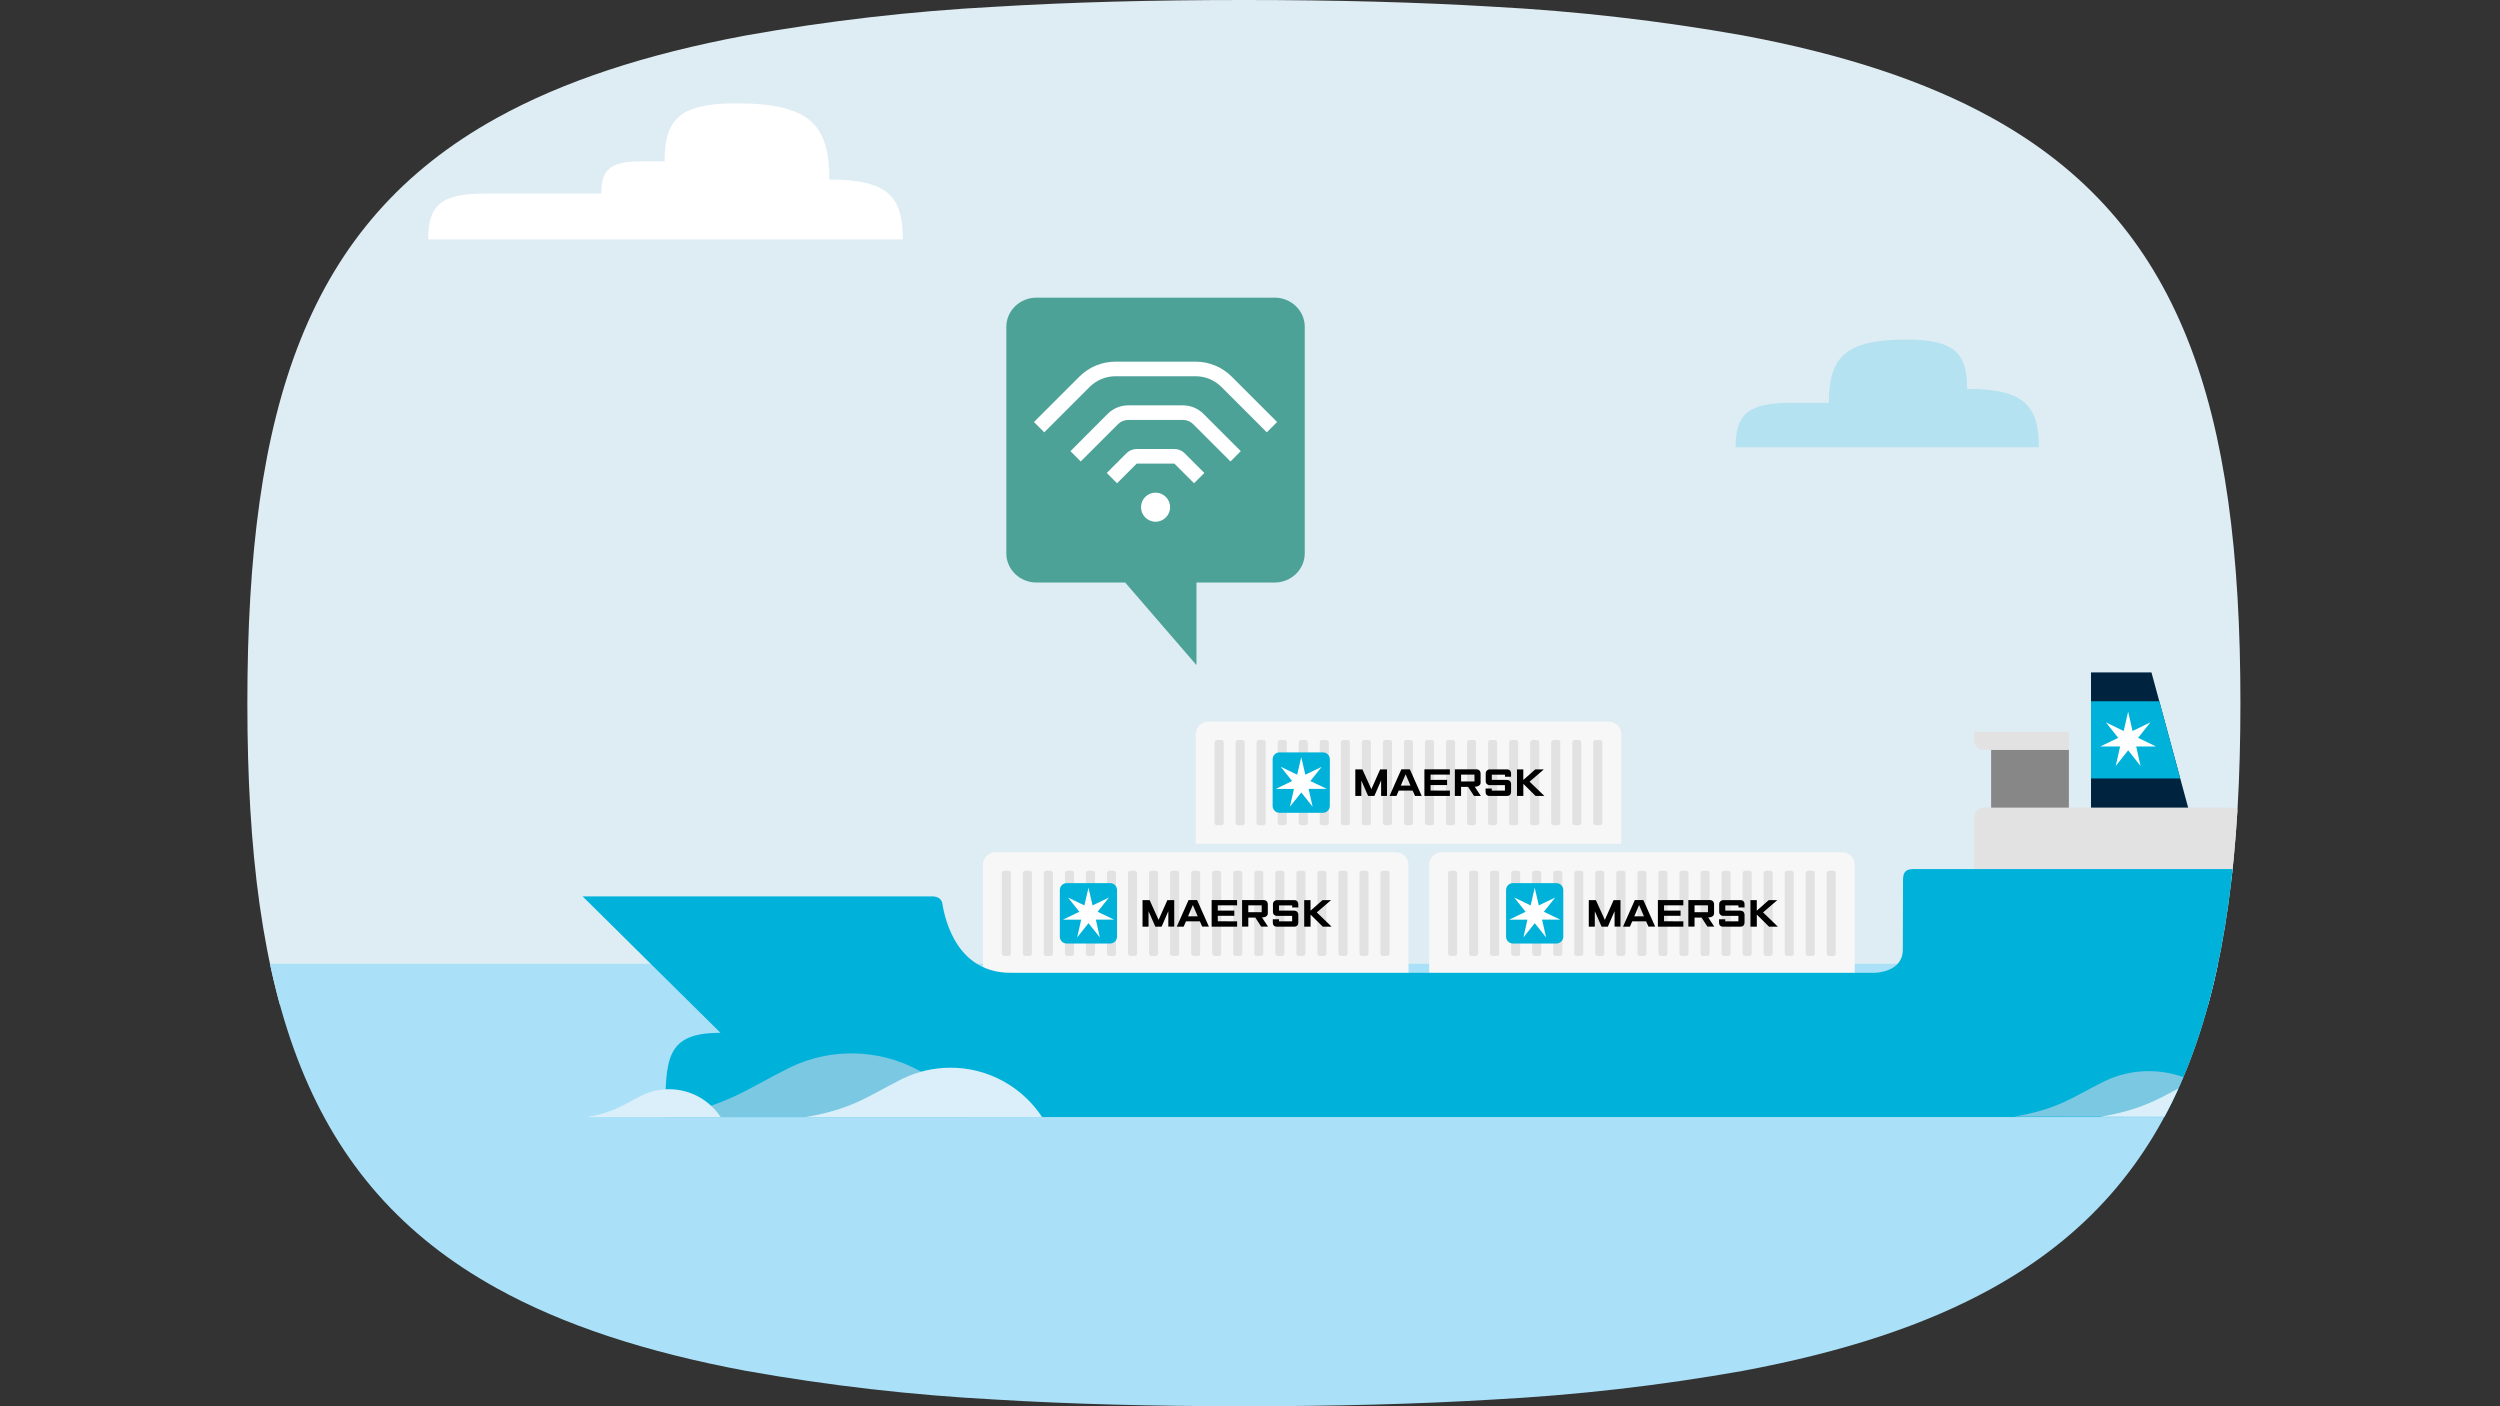 <?xml version="1.0" encoding="utf-8"?>
<!-- Generator: Adobe Illustrator 27.7.0, SVG Export Plug-In . SVG Version: 6.00 Build 0)  -->
<svg version="1.1" id="Layer_1" xmlns="http://www.w3.org/2000/svg" xmlns:xlink="http://www.w3.org/1999/xlink" x="0px" y="0px"
	 viewBox="0 0 720 405" style="enable-background:new 0 0 720 405;" xml:space="preserve">
<rect x="0" y="0" width="720" height="405" fill="#333333" stroke="none"/>
<style type="text/css">
	.st0{clip-path:url(#SVGID_00000096025967949694835950000015231708381990502037_);}
	.st1{clip-path:url(#SVGID_00000096025967949694835950000015231708381990502037_);fill:#DEEDF3;}
	.st2{clip-path:url(#SVGID_00000096025967949694835950000015231708381990502037_);fill:#D4D4CC;}
	.st3{fill:#C7E9F3;}
	.st4{fill:#EDEDED;}
	.st5{fill:#9F9F9F;}
	.st6{fill:#878787;}
	.st7{fill:#DCDCDC;}
	.st8{fill:#CFCFCF;}
	.st9{fill:#9ECDC7;}
	.st10{fill:#D4F3F1;}
	.st11{clip-path:url(#SVGID_00000096025967949694835950000015231708381990502037_);fill:#FFFFFF;}
	.st12{opacity:0.57;fill:#878787;}
	.st13{fill:#5E5F5E;}
	.st14{fill-rule:evenodd;clip-rule:evenodd;fill:#30C0E1;}
	.st15{fill-rule:evenodd;clip-rule:evenodd;fill:#F5F6F6;}
	.st16{fill-rule:evenodd;clip-rule:evenodd;fill:#E0E1E0;}
	.st17{fill-rule:evenodd;clip-rule:evenodd;}
	.st18{fill-rule:evenodd;clip-rule:evenodd;fill:#00B0D7;}
	.st19{fill-rule:evenodd;clip-rule:evenodd;fill:#FFFFFF;}
	.st20{fill-rule:evenodd;clip-rule:evenodd;fill:#02243D;}
	.st21{clip-path:url(#SVGID_00000096025967949694835950000015231708381990502037_);fill:#B4E2F0;}
	.st22{fill:#FFFFFF;}
	.st23{fill:#00B2D9;}
	.st24{clip-path:url(#SVGID_00000135691267152549391240000003839349611606763682_);fill:#DEEDF3;}
	.st25{clip-path:url(#SVGID_00000135691267152549391240000003839349611606763682_);}
	.st26{clip-path:url(#SVGID_00000135691267152549391240000003839349611606763682_);fill:none;}
	.st27{fill:#4DA298;}
	.st28{clip-path:url(#SVGID_00000135691267152549391240000003839349611606763682_);fill:#AAE1F8;}
	.st29{fill:#00243F;}
	.st30{fill:#F7F7F7;}
	.st31{fill:#E2E2E2;}
	.st32{clip-path:url(#SVGID_00000135691267152549391240000003839349611606763682_);fill:#FFFFFF;}
	.st33{clip-path:url(#SVGID_00000135691267152549391240000003839349611606763682_);fill:#B4E2F0;}
	.st34{fill:#7BC8E2;}
	.st35{fill:#DAEFFA;}
	.st36{clip-path:url(#SVGID_00000135691267152549391240000003839349611606763682_);fill:#DAEFFA;}
</style>
<g>
	<defs>
		<path id="SVGID_00000142892373499105276270000008441223332686555582_" d="M358.24,405c-26.1,0-49.95-0.62-71.75-1.94
			c-24.06-1.28-48.03-4.04-71.75-8.27c-29.06-5.45-52.69-13.25-71.75-23.82c-54.62-30.26-71.75-83.22-71.75-168.47
			c0-85.27,17.13-138.21,71.75-168.48c19.06-10.56,42.69-18.36,71.75-23.8c23.72-4.23,47.69-7,71.75-8.27
			C308.29,0.62,332.14,0,358.24,0s49.96,0.62,71.75,1.93c24.06,1.27,48.02,4.02,71.75,8.23c29.07,5.41,52.7,13.18,71.75,23.68
			c54.79,30.23,71.75,83.23,71.75,168.66c0,85.42-16.96,138.42-71.75,168.65c-19.05,10.52-42.68,18.28-71.75,23.69
			c-23.73,4.21-47.69,6.96-71.75,8.23C408.2,404.38,384.34,405,358.24,405z"/>
	</defs>
	<clipPath id="SVGID_00000072979254764241556560000014408663841360748693_">
		<use xlink:href="#SVGID_00000142892373499105276270000008441223332686555582_"  style="overflow:visible;"/>
	</clipPath>
	
		<rect x="61.17" y="-4" style="clip-path:url(#SVGID_00000072979254764241556560000014408663841360748693_);fill:#DEEDF3;" width="623.82" height="293.31"/>
	<g style="clip-path:url(#SVGID_00000072979254764241556560000014408663841360748693_);">
		<defs>
			<path id="SVGID_00000168077164223310545500000013466190678827329921_" d="M358.24,405c-26.1,0-49.95-0.62-71.75-1.94
				c-24.06-1.28-48.03-4.04-71.75-8.27c-29.06-5.45-52.69-13.25-71.75-23.82c-54.62-30.26-71.75-83.22-71.75-168.47
				c0-85.27,17.13-138.21,71.75-168.48c19.06-10.56,42.69-18.36,71.75-23.8c23.72-4.23,47.69-7,71.75-8.27
				C308.29,0.62,332.14,0,358.24,0s49.96,0.62,71.75,1.93c24.06,1.27,48.02,4.02,71.75,8.23c29.07,5.41,52.7,13.18,71.75,23.68
				c54.79,30.23,71.75,83.23,71.75,168.66c0,85.42-16.96,138.42-71.75,168.65c-19.05,10.52-42.68,18.28-71.75,23.69
				c-23.73,4.21-47.69,6.96-71.75,8.23C408.2,404.38,384.34,405,358.24,405z"/>
		</defs>
		<clipPath id="SVGID_00000155825294273230541830000014015641824517910417_">
			<use xlink:href="#SVGID_00000168077164223310545500000013466190678827329921_"  style="overflow:visible;"/>
		</clipPath>
	</g>
	<path style="clip-path:url(#SVGID_00000072979254764241556560000014408663841360748693_);fill:none;" d="M358.24,405
		c-26.1,0-49.95-0.62-71.75-1.94c-24.06-1.28-48.03-4.04-71.75-8.27c-29.06-5.45-52.69-13.25-71.75-23.82
		c-54.62-30.26-71.75-83.22-71.75-168.47c0-85.27,17.13-138.21,71.75-168.48c19.06-10.56,42.69-18.36,71.75-23.8
		c23.72-4.23,47.69-7,71.75-8.27C308.29,0.62,332.14,0,358.24,0s49.96,0.62,71.75,1.93c24.06,1.27,48.02,4.02,71.75,8.23
		c29.07,5.41,52.7,13.18,71.75,23.68c54.79,30.23,71.75,83.23,71.75,168.66c0,85.42-16.96,138.42-71.75,168.65
		c-19.05,10.52-42.68,18.28-71.75,23.69c-23.73,4.21-47.69,6.96-71.75,8.23C408.2,404.38,384.34,405,358.24,405z"/>
	<g style="clip-path:url(#SVGID_00000072979254764241556560000014408663841360748693_);">
		<path class="st27" d="M367.08,85.72h-68.57c-4.8,0-8.69,3.77-8.69,8.41v65.23c0,4.65,3.89,8.41,8.69,8.41h25.54l20.53,23.77
			v-23.77h22.5c4.8,0,8.69-3.77,8.69-8.41V94.14C375.78,89.49,371.89,85.72,367.08,85.72z"/>
	</g>
	<path style="clip-path:url(#SVGID_00000072979254764241556560000014408663841360748693_);fill:#AAE1F8;" d="M61.17,277.58
		c7.36,29.1,17.89,52.77,32.16,71.86c40.89,54.7,195.35,71.86,310.54,71.86c115.19,0,186.73-17.16,227.62-71.86
		c14.27-19.09,24.81-42.76,32.17-71.86L61.17,277.58z"/>
	<g style="clip-path:url(#SVGID_00000072979254764241556560000014408663841360748693_);">
		<path class="st29" d="M602.21,234.86v-41.21h17.41l11.18,41.2L602.21,234.86z"/>
		<g>
			<path class="st30" d="M534.16,280.63v-31.55c0-2.01-1.63-3.62-3.63-3.62H415.22c-1.99,0-3.62,1.61-3.62,3.62v31.55H534.16
				L534.16,280.63z"/>
			<path class="st31" d="M418.99,275.31h-1.28c-0.35,0-0.67-0.3-0.67-0.66v-23.19c0-0.37,0.3-0.67,0.67-0.68h1.28
				c0.37,0,0.66,0.31,0.66,0.67c0,0,0,0.01,0,0.01v23.19C419.64,275.01,419.35,275.31,418.99,275.31 M425.03,275.31h-1.27
				c-0.35,0-0.66-0.3-0.66-0.66v-23.19c0-0.37,0.29-0.67,0.66-0.68h1.27c0.37,0,0.68,0.29,0.68,0.66c0,0.01,0,0.01,0,0.02v23.19
				C425.71,275.01,425.41,275.31,425.03,275.31 M431.1,275.31h-1.27c-0.37,0-0.68-0.3-0.69-0.67v-23.18
				c0.01-0.38,0.31-0.68,0.69-0.68h1.27c0.37,0,0.66,0.3,0.66,0.66c0,0.01,0,0.01,0,0.02v23.19
				C431.77,275.01,431.47,275.31,431.1,275.31 M437.16,275.31h-1.27c-0.35,0-0.67-0.3-0.67-0.66v-23.2c0-0.37,0.3-0.67,0.67-0.68
				h1.26c0.37,0,0.67,0.3,0.67,0.67c0,0,0,0.01,0,0.01v23.19C437.83,275.01,437.53,275.31,437.16,275.31 M443.22,275.31h-1.26
				c-0.37,0-0.67-0.3-0.69-0.66v-23.19c0.01-0.38,0.31-0.68,0.69-0.68h1.25c0.37,0,0.67,0.3,0.67,0.67c0,0,0,0.01,0,0.01v23.19
				C443.88,275.01,443.58,275.31,443.22,275.31 M449.27,275.31H448c-0.35,0-0.67-0.3-0.67-0.66v-23.19c0-0.37,0.3-0.67,0.67-0.68
				h1.27c0.37,0,0.66,0.3,0.66,0.66c0,0,0,0.01,0,0.01v23.2C449.93,275.01,449.64,275.31,449.27,275.31 M455.33,275.31h-1.27
				c-0.35,0-0.67-0.3-0.67-0.66v-23.19c0-0.37,0.3-0.67,0.67-0.68h1.27c0.36,0,0.66,0.28,0.66,0.65c0,0.01,0,0.02,0,0.03v23.2
				C456,275.01,455.71,275.31,455.33,275.31 M461.39,275.31h-1.27c-0.37,0-0.68-0.3-0.69-0.67v-23.18c0.01-0.38,0.31-0.68,0.69-0.68
				h1.27c0.37,0,0.66,0.31,0.66,0.67c0,0,0,0.01,0,0.01v23.19C462.05,275.01,461.76,275.31,461.39,275.31 M467.46,275.31h-1.28
				c-0.37-0.01-0.66-0.31-0.67-0.67v-23.18c0.01-0.37,0.3-0.67,0.67-0.68h1.28c0.37,0,0.67,0.3,0.67,0.67c0,0,0,0.01,0,0.01v23.19
				C468.13,275,467.82,275.31,467.46,275.31 M473.51,275.31h-1.26c-0.35,0-0.67-0.3-0.67-0.66v-23.2c0-0.37,0.3-0.67,0.67-0.67h1.25
				c0.37,0,0.68,0.29,0.68,0.66c0,0.01,0,0.01,0,0.02v23.19C474.18,275.01,473.89,275.31,473.51,275.31 M479.57,275.31h-1.26
				c-0.35,0-0.68-0.3-0.68-0.66v-23.19c0-0.37,0.31-0.68,0.68-0.68h1.26c0.37,0,0.66,0.3,0.66,0.66c0,0.01,0,0.01,0,0.02v23.19
				C480.24,275.01,479.94,275.31,479.57,275.31 M485.63,275.31h-1.27c-0.37-0.01-0.67-0.3-0.68-0.67v-23.18
				c0.01-0.37,0.31-0.67,0.68-0.68h1.27c0.37,0,0.66,0.3,0.66,0.66c0,0.01,0,0.01,0,0.02v23.19
				C486.3,275.01,486,275.31,485.63,275.31 M491.69,275.31h-1.27c-0.35,0-0.66-0.3-0.66-0.66v-23.19c0-0.37,0.29-0.67,0.66-0.68
				h1.27c0.36,0,0.66,0.28,0.66,0.65c0,0.01,0,0.02,0,0.03v23.2C492.35,275.01,492.06,275.31,491.69,275.31 M497.76,275.31h-1.27
				c-0.35,0-0.68-0.3-0.68-0.66v-23.19c0-0.37,0.31-0.68,0.68-0.68h1.26c0.37,0,0.67,0.3,0.67,0.67c0,0,0,0.01,0,0.01v23.19
				C498.42,275.01,498.13,275.31,497.76,275.31 M503.82,275.31h-1.28c-0.35,0-0.66-0.3-0.66-0.66v-23.19c0-0.37,0.29-0.67,0.66-0.68
				h1.27c0.37,0,0.67,0.3,0.67,0.67c0,0,0,0.01,0,0.01v23.19C504.48,275.01,504.19,275.31,503.82,275.31 M509.87,275.31h-1.26
				c-0.37,0-0.68-0.3-0.69-0.67v-23.18c0-0.38,0.31-0.68,0.69-0.68h1.25c0.37,0,0.67,0.3,0.67,0.67c0,0,0,0.01,0,0.01v23.19
				C510.54,275.01,510.24,275.31,509.87,275.31 M515.94,275.31h-1.27c-0.37-0.01-0.66-0.3-0.68-0.66v-23.19
				c0.01-0.37,0.31-0.67,0.68-0.68h1.26c0.37,0,0.67,0.3,0.67,0.67c0,0,0,0.01,0,0.01v23.19
				C516.6,275.01,516.3,275.31,515.94,275.31 M521.98,275.31h-1.26c-0.35,0-0.67-0.3-0.67-0.66v-23.19c0-0.37,0.3-0.67,0.67-0.68
				h1.26c0.37-0.01,0.67,0.29,0.67,0.66c0,0.01,0,0.02,0,0.03v23.19C522.65,275.01,522.36,275.31,521.98,275.31 M528.04,275.31
				h-1.26c-0.35,0-0.68-0.3-0.68-0.66v-23.19c0-0.37,0.31-0.68,0.68-0.68h1.26c0.37,0,0.66,0.3,0.66,0.66c0,0.01,0,0.01,0,0.02
				v23.19C528.71,275.01,528.42,275.31,528.04,275.31"/>
		</g>
		<path class="st6" d="M595.84,215.93h-22.4v18.94h22.4V215.93z"/>
		<path class="st31" d="M645.53,253.16v-17.64c0-1.62-1.3-2.94-2.95-2.94h-71.07c-1.59,0-2.94,1.31-2.94,2.94v17.64L645.53,253.16
			L645.53,253.16z M595.83,210.79h-27.24v2.48c-0.01,1.46,1.16,2.66,2.62,2.68c0.01,0,0.02,0,0.03,0h24.59L595.83,210.79
			L595.83,210.79z"/>
		<path class="st23" d="M627.9,224.19h-25.69v-22.22h19.68L627.9,224.19z"/>
		<path class="st22" d="M615.77,212.5l3.53-4.44l-0.02-0.01l-5.11,2.48l-1.26-5.55h-0.01l-1.28,5.55l-5.1-2.48h-0.01l3.53,4.46
			l-5.12,2.45v0.02h5.67l-1.24,5.55l0.02,0.02l3.54-4.46l3.53,4.46l0.02-0.02l-1.24-5.55h5.67v-0.02L615.77,212.5z"/>
		<g>
			<path d="M457.57,266.88v-7.65h2.04l2.58,5.7l2.54-5.7h1.97v7.64H465v-4.46l-1.94,4.47h-1.8l-1.95-4.43v4.43L457.57,266.88z
				 M469.41,266.88h-1.98l3.4-7.67h2.45l3.41,7.66h-1.94l-0.67-1.52h-4L469.41,266.88L469.41,266.88z M473.46,263.9l-1.4-3.25
				l-1.38,3.25H473.46L473.46,263.9z M484.81,265.34v1.54h-7.34v-7.67h7.33v1.52h-5.56v1.52h4.76v1.5h-4.76v1.58L484.81,265.34z
				 M486.24,266.87v-7.66h6.11c0.83,0,1.3,0.47,1.3,1.29v2.58c0,0.58-0.53,1.12-1.54,1.12h-0.17l1.78,2.67h-1.97l-1.7-2.61h-2.02
				v2.61L486.24,266.87L486.24,266.87z M488.03,262.72h3.86v-1.98h-3.86V262.72z M496.87,266.88h-0.63c-0.76,0-1.15-0.46-1.15-1.12
				v-1.01h1.78v0.6h3.79v-1.58h-4.36c-0.67,0-1.17-0.46-1.17-1.1v-2.28c0-0.68,0.55-1.16,1.2-1.16h4.96c0.68,0,1.14,0.49,1.14,1.22
				v0.91h-1.76v-0.61h-3.79v1.5h4.34c0.62,0,1.21,0.42,1.21,1.25v2.18c0,0.74-0.42,1.2-1.18,1.2L496.87,266.88L496.87,266.88z
				 M504.13,266.88v-7.65h1.82v3.05l3.46-3.05h2.46l-4.11,3.54l4.26,4.11h-2.54l-3.52-3.48v3.48H504.13z"/>
			<path class="st23" d="M450.23,269.75c0,1.09-0.88,1.97-1.97,1.98c0,0,0,0-0.01,0h-12.52c-1.09,0.01-1.97-0.86-1.98-1.95
				c0-0.01,0-0.02,0-0.03v-13.41c0-1.11,0.88-2,1.98-2h12.52c1.09,0,1.98,0.89,1.98,1.99L450.23,269.75L450.23,269.75z"/>
			<path class="st22" d="M444.62,262.59l3.26-4.08l-0.01-0.01l-4.7,2.26l-1.17-5.08l-1.17,5.08l-4.7-2.26l-0.01,0.01l3.25,4.08
				l-4.69,2.26v0.01h5.22l-1.15,5.1l3.26-4.08l3.25,4.08l0.01-0.01l-1.15-5.1h5.22v-0.01L444.62,262.59z"/>
		</g>
		<g>
			<path class="st30" d="M405.65,280.63v-31.55c0-2.01-1.63-3.62-3.63-3.62H286.71c-1.99,0-3.62,1.61-3.62,3.62v31.55H405.65
				L405.65,280.63z"/>
			<path class="st31" d="M290.47,275.31h-1.28c-0.35,0-0.67-0.3-0.67-0.66v-23.19c0-0.37,0.3-0.67,0.67-0.68h1.28
				c0.37,0,0.66,0.31,0.66,0.67c0,0,0,0.01,0,0.01v23.19C291.12,275.01,290.84,275.31,290.47,275.31 M296.51,275.31h-1.27
				c-0.35,0-0.66-0.3-0.66-0.66v-23.19c0-0.37,0.29-0.67,0.66-0.68h1.27c0.37,0,0.68,0.29,0.68,0.66c0,0.01,0,0.01,0,0.02v23.19
				C297.2,275.01,296.89,275.31,296.51,275.31 M302.58,275.31h-1.27c-0.37,0-0.68-0.3-0.69-0.67v-23.18
				c0.01-0.38,0.31-0.68,0.69-0.68h1.27c0.37,0,0.66,0.3,0.66,0.66c0,0.01,0,0.01,0,0.02v23.19
				C303.25,275.01,302.95,275.31,302.58,275.31 M308.65,275.31h-1.27c-0.35,0-0.67-0.3-0.67-0.66v-23.2c0-0.37,0.3-0.67,0.67-0.68
				h1.26c0.37,0,0.67,0.3,0.67,0.67c0,0,0,0.01,0,0.01v23.19C309.31,275.01,309.01,275.31,308.65,275.31 M314.7,275.31h-1.26
				c-0.37,0-0.67-0.3-0.69-0.66v-23.19c0.01-0.38,0.31-0.68,0.69-0.68h1.25c0.37,0,0.67,0.3,0.67,0.67c0,0,0,0.01,0,0.01v23.19
				C315.36,275.01,315.07,275.31,314.7,275.31 M320.75,275.31h-1.27c-0.35,0-0.67-0.3-0.67-0.66v-23.19c0-0.37,0.3-0.67,0.67-0.68
				h1.27c0.37,0,0.66,0.3,0.66,0.66c0,0,0,0.01,0,0.01v23.2C321.42,275.01,321.12,275.31,320.75,275.31 M326.81,275.31h-1.27
				c-0.35,0-0.67-0.3-0.67-0.66v-23.19c0-0.37,0.3-0.67,0.67-0.68h1.27c0.36,0,0.66,0.28,0.66,0.65c0,0.01,0,0.02,0,0.03v23.2
				C327.48,275.01,327.19,275.31,326.81,275.31 M332.88,275.31h-1.27c-0.37,0-0.68-0.3-0.69-0.67v-23.18
				c0.01-0.38,0.31-0.68,0.69-0.68h1.27c0.37,0,0.66,0.31,0.66,0.67c0,0,0,0.01,0,0.01v23.19
				C333.53,275.01,333.24,275.31,332.88,275.31 M338.94,275.31h-1.28c-0.37-0.01-0.66-0.31-0.67-0.67v-23.18
				c0.01-0.37,0.3-0.67,0.67-0.68h1.28c0.37,0,0.67,0.3,0.67,0.67c0,0,0,0.01,0,0.01v23.19C339.61,275,339.31,275.31,338.94,275.31
				 M344.99,275.31h-1.26c-0.35,0-0.67-0.3-0.67-0.66v-23.2c0-0.37,0.3-0.67,0.67-0.67h1.25c0.37,0,0.68,0.29,0.68,0.66
				c0,0.01,0,0.01,0,0.02v23.19C345.67,275.01,345.37,275.31,344.99,275.31 M351.05,275.31h-1.26c-0.35,0-0.68-0.3-0.68-0.66v-23.19
				c0-0.37,0.31-0.68,0.68-0.68h1.26c0.37,0,0.66,0.3,0.66,0.66c0,0.01,0,0.01,0,0.02v23.19
				C351.72,275.01,351.42,275.31,351.05,275.31 M357.12,275.31h-1.27c-0.37-0.01-0.67-0.3-0.68-0.67v-23.18
				c0.01-0.37,0.31-0.67,0.68-0.68h1.27c0.37,0,0.66,0.3,0.66,0.66c0,0.01,0,0.01,0,0.02v23.19
				C357.78,275.01,357.48,275.31,357.12,275.31 M363.17,275.31h-1.27c-0.35,0-0.66-0.3-0.66-0.66v-23.19c0-0.37,0.29-0.67,0.66-0.68
				h1.27c0.36,0,0.66,0.28,0.66,0.65c0,0.01,0,0.02,0,0.03v23.2C363.83,275.01,363.54,275.31,363.17,275.31 M369.24,275.31h-1.27
				c-0.35,0-0.68-0.3-0.68-0.66v-23.19c0-0.37,0.31-0.68,0.68-0.68h1.26c0.37,0,0.67,0.3,0.67,0.67c0,0,0,0.01,0,0.01v23.19
				C369.9,275.01,369.61,275.31,369.24,275.31 M375.3,275.31h-1.28c-0.35,0-0.66-0.3-0.66-0.66v-23.19c0-0.37,0.29-0.67,0.66-0.68
				h1.27c0.37,0,0.67,0.3,0.67,0.67c0,0,0,0.01,0,0.01v23.19C375.97,275.01,375.67,275.31,375.3,275.31 M381.36,275.31h-1.26
				c-0.37,0-0.68-0.3-0.69-0.67v-23.18c0-0.38,0.31-0.68,0.69-0.68h1.25c0.37,0,0.67,0.3,0.67,0.67c0,0,0,0.01,0,0.01v23.19
				C382.02,275.01,381.72,275.31,381.36,275.31 M387.42,275.31h-1.27c-0.37-0.01-0.66-0.3-0.68-0.66v-23.19
				c0.01-0.37,0.31-0.67,0.68-0.68h1.26c0.37,0,0.67,0.3,0.67,0.67c0,0,0,0.01,0,0.01v23.19
				C388.08,275.01,387.78,275.31,387.42,275.31 M393.46,275.31h-1.26c-0.35,0-0.67-0.3-0.67-0.66v-23.19c0-0.37,0.3-0.67,0.67-0.68
				h1.26c0.37-0.01,0.67,0.29,0.67,0.66c0,0.01,0,0.02,0,0.03v23.19C394.14,275.01,393.84,275.31,393.46,275.31 M399.52,275.31
				h-1.26c-0.35,0-0.68-0.3-0.68-0.66v-23.19c0-0.37,0.31-0.68,0.68-0.68h1.26c0.37,0,0.66,0.3,0.66,0.66c0,0.01,0,0.01,0,0.02
				v23.19C400.19,275.01,399.9,275.31,399.52,275.31"/>
		</g>
		<g>
			<path d="M329.05,266.88v-7.65h2.04l2.58,5.7l2.54-5.7h1.97v7.64h-1.7v-4.46l-1.94,4.47h-1.8l-1.95-4.43v4.43L329.05,266.88z
				 M340.89,266.88h-1.98l3.4-7.67h2.45l3.41,7.66h-1.94l-0.67-1.52h-4L340.89,266.88L340.89,266.88z M344.94,263.9l-1.4-3.25
				l-1.38,3.25H344.94L344.94,263.9z M356.29,265.34v1.54h-7.34v-7.67h7.33v1.52h-5.56v1.52h4.76v1.5h-4.76v1.58L356.29,265.34z
				 M357.72,266.87v-7.66h6.11c0.83,0,1.3,0.47,1.3,1.29v2.58c0,0.58-0.53,1.12-1.54,1.12h-0.17l1.78,2.67h-1.97l-1.7-2.61h-2.02
				v2.61L357.72,266.87L357.72,266.87z M359.51,262.72h3.86v-1.98h-3.86V262.72z M368.35,266.88h-0.63c-0.76,0-1.15-0.46-1.15-1.12
				v-1.01h1.78v0.6h3.79v-1.58h-4.36c-0.67,0-1.17-0.46-1.17-1.1v-2.28c0-0.68,0.55-1.16,1.2-1.16h4.96c0.68,0,1.14,0.49,1.14,1.22
				v0.91h-1.76v-0.61h-3.79v1.5h4.34c0.62,0,1.21,0.42,1.21,1.25v2.18c0,0.74-0.42,1.2-1.18,1.2L368.35,266.88L368.35,266.88z
				 M375.61,266.88v-7.65h1.82v3.05l3.46-3.05h2.46l-4.11,3.54l4.26,4.11h-2.54l-3.52-3.48v3.48H375.61z"/>
			<path class="st23" d="M321.71,269.75c0,1.09-0.88,1.97-1.97,1.98c0,0,0,0-0.01,0h-12.52c-1.09,0.01-1.97-0.86-1.98-1.95
				c0-0.01,0-0.02,0-0.03v-13.41c0-1.11,0.88-2,1.98-2h12.52c1.09,0,1.98,0.89,1.98,1.99L321.71,269.75L321.71,269.75z"/>
			<path class="st22" d="M316.1,262.59l3.26-4.08l-0.01-0.01l-4.7,2.26l-1.17-5.08l-1.17,5.08l-4.7-2.26l-0.01,0.01l3.25,4.08
				l-4.69,2.26v0.01h5.22l-1.15,5.1l3.26-4.08l3.25,4.08l0.01-0.01l-1.15-5.1h5.22v-0.01L316.1,262.59z"/>
		</g>
		<g>
			<path class="st30" d="M466.93,242.99v-31.55c0-2.01-1.63-3.62-3.63-3.62H347.99c-1.99,0-3.62,1.61-3.62,3.62v31.55H466.93
				L466.93,242.99z"/>
			<path class="st31" d="M351.75,237.66h-1.28c-0.35,0-0.67-0.3-0.67-0.66V213.8c0-0.37,0.3-0.67,0.67-0.68h1.28
				c0.37,0,0.66,0.31,0.66,0.67c0,0,0,0.01,0,0.01v23.19C352.4,237.36,352.12,237.66,351.75,237.66 M357.79,237.66h-1.27
				c-0.35,0-0.66-0.3-0.66-0.66V213.8c0-0.37,0.29-0.67,0.66-0.68h1.27c0.37,0,0.68,0.29,0.68,0.66c0,0.01,0,0.01,0,0.02v23.19
				C358.48,237.36,358.17,237.66,357.79,237.66 M363.86,237.66h-1.27c-0.37,0-0.68-0.3-0.69-0.67V213.8
				c0.01-0.38,0.31-0.68,0.69-0.68h1.27c0.37,0,0.66,0.3,0.66,0.66c0,0.01,0,0.01,0,0.02v23.19
				C364.53,237.36,364.23,237.66,363.86,237.66 M369.93,237.66h-1.27c-0.35,0-0.67-0.3-0.67-0.66v-23.2c0-0.37,0.3-0.67,0.67-0.68
				h1.26c0.37,0,0.67,0.3,0.67,0.67c0,0,0,0.01,0,0.01v23.19C370.59,237.36,370.29,237.66,369.93,237.66 M375.98,237.66h-1.26
				c-0.37,0-0.67-0.3-0.69-0.66V213.8c0.01-0.38,0.31-0.68,0.69-0.68h1.25c0.37,0,0.67,0.3,0.67,0.67c0,0,0,0.01,0,0.01v23.19
				C376.64,237.36,376.35,237.66,375.98,237.66 M382.03,237.66h-1.27c-0.35,0-0.67-0.3-0.67-0.66V213.8c0-0.37,0.3-0.67,0.67-0.68
				h1.27c0.37,0,0.66,0.3,0.66,0.66c0,0,0,0.01,0,0.01v23.2C382.7,237.36,382.4,237.66,382.03,237.66 M388.1,237.66h-1.27
				c-0.35,0-0.67-0.3-0.67-0.66V213.8c0-0.37,0.3-0.67,0.67-0.68h1.27c0.36,0,0.66,0.28,0.66,0.65c0,0.01,0,0.02,0,0.03v23.2
				C388.76,237.36,388.47,237.66,388.1,237.66 M394.16,237.66h-1.27c-0.37,0-0.68-0.3-0.69-0.67V213.8
				c0.01-0.38,0.31-0.68,0.69-0.68h1.27c0.37,0,0.66,0.31,0.66,0.67c0,0,0,0.01,0,0.01v23.19
				C394.81,237.36,394.52,237.66,394.16,237.66 M400.22,237.66h-1.28c-0.37-0.01-0.66-0.31-0.67-0.67V213.8
				c0.01-0.37,0.3-0.67,0.67-0.68h1.28c0.37,0,0.67,0.3,0.67,0.67c0,0,0,0.01,0,0.01v23.19
				C400.89,237.35,400.59,237.66,400.22,237.66 M406.27,237.66h-1.26c-0.35,0-0.67-0.3-0.67-0.66v-23.2c0-0.37,0.3-0.67,0.67-0.67
				h1.25c0.37,0,0.68,0.29,0.68,0.66c0,0.01,0,0.01,0,0.02v23.19C406.95,237.36,406.65,237.66,406.27,237.66 M412.33,237.66h-1.26
				c-0.35,0-0.68-0.3-0.68-0.66V213.8c0-0.37,0.31-0.68,0.68-0.68h1.26c0.37,0,0.66,0.3,0.66,0.66c0,0.01,0,0.01,0,0.02v23.19
				C413,237.36,412.7,237.66,412.33,237.66 M418.4,237.66h-1.27c-0.37-0.01-0.67-0.3-0.68-0.67V213.8c0.01-0.37,0.31-0.67,0.68-0.68
				h1.27c0.37,0,0.66,0.3,0.66,0.66c0,0.01,0,0.01,0,0.02v23.19C419.06,237.36,418.76,237.66,418.4,237.66 M424.45,237.66h-1.27
				c-0.35,0-0.66-0.3-0.66-0.66V213.8c0-0.37,0.29-0.67,0.66-0.68h1.27c0.36,0,0.66,0.28,0.66,0.65c0,0.01,0,0.02,0,0.03v23.2
				C425.11,237.36,424.83,237.66,424.45,237.66 M430.52,237.66h-1.27c-0.35,0-0.68-0.3-0.68-0.66V213.8c0-0.37,0.31-0.68,0.68-0.68
				h1.26c0.37,0,0.67,0.3,0.67,0.67c0,0,0,0.01,0,0.01v23.19C431.19,237.36,430.89,237.66,430.52,237.66 M436.58,237.66h-1.28
				c-0.35,0-0.66-0.3-0.66-0.66V213.8c0-0.37,0.29-0.67,0.66-0.68h1.27c0.37,0,0.67,0.3,0.67,0.67c0,0,0,0.01,0,0.01v23.19
				C437.25,237.36,436.95,237.66,436.58,237.66 M442.64,237.66h-1.26c-0.37,0-0.68-0.3-0.69-0.67V213.8c0-0.38,0.31-0.68,0.69-0.68
				h1.25c0.37,0,0.67,0.3,0.67,0.67c0,0,0,0.01,0,0.01v23.19C443.3,237.36,443,237.66,442.64,237.66 M448.7,237.66h-1.27
				c-0.37-0.01-0.66-0.3-0.68-0.66V213.8c0.01-0.37,0.31-0.67,0.68-0.68h1.26c0.37,0,0.67,0.3,0.67,0.67c0,0,0,0.01,0,0.01v23.19
				C449.36,237.36,449.07,237.66,448.7,237.66 M454.74,237.66h-1.26c-0.35,0-0.67-0.3-0.67-0.66V213.8c0-0.37,0.3-0.67,0.67-0.68
				h1.26c0.37-0.01,0.67,0.29,0.67,0.66c0,0.01,0,0.02,0,0.03v23.19C455.42,237.36,455.12,237.66,454.74,237.66 M460.8,237.66h-1.26
				c-0.35,0-0.68-0.3-0.68-0.66V213.8c0-0.37,0.31-0.68,0.68-0.68h1.26c0.37,0,0.66,0.3,0.66,0.66c0,0.01,0,0.01,0,0.02v23.19
				C461.47,237.36,461.18,237.66,460.8,237.66"/>
		</g>
		<g>
			<path d="M390.33,229.23v-7.65h2.04l2.58,5.7l2.54-5.7h1.97v7.64h-1.7v-4.46l-1.94,4.47h-1.8l-1.95-4.43v4.43L390.33,229.23z
				 M402.17,229.23h-1.98l3.4-7.67h2.45l3.41,7.66h-1.94l-0.67-1.52h-4L402.17,229.23L402.17,229.23z M406.22,226.25l-1.4-3.25
				l-1.38,3.25H406.22L406.22,226.25z M417.57,227.69v1.54h-7.34v-7.67h7.33v1.52H412v1.52h4.76v1.5H412v1.58L417.57,227.69z
				 M419,229.22v-7.66h6.11c0.83,0,1.3,0.47,1.3,1.29v2.58c0,0.58-0.53,1.12-1.54,1.12h-0.17l1.78,2.67h-1.97l-1.7-2.61h-2.02v2.61
				L419,229.22L419,229.22z M420.79,225.07h3.86v-1.98h-3.86V225.07z M429.63,229.23h-0.63c-0.76,0-1.15-0.46-1.15-1.12v-1.01h1.78
				v0.6h3.79v-1.58h-4.36c-0.67,0-1.17-0.46-1.17-1.1v-2.28c0-0.68,0.55-1.16,1.2-1.16h4.96c0.68,0,1.14,0.49,1.14,1.22v0.91h-1.76
				v-0.61h-3.79v1.5h4.34c0.62,0,1.21,0.42,1.21,1.25v2.18c0,0.74-0.42,1.2-1.18,1.2L429.63,229.23L429.63,229.23z M436.89,229.23
				v-7.65h1.82v3.05l3.46-3.05h2.46l-4.11,3.54l4.26,4.11h-2.54l-3.52-3.48v3.48H436.89z"/>
			<path class="st23" d="M382.99,232.1c0,1.09-0.88,1.97-1.97,1.98c0,0,0,0-0.01,0H368.5c-1.09,0.01-1.97-0.86-1.98-1.95
				c0-0.01,0-0.02,0-0.03v-13.41c0-1.11,0.88-2,1.98-2h12.52c1.09,0,1.98,0.89,1.98,1.99L382.99,232.1L382.99,232.1z"/>
			<path class="st22" d="M377.38,224.94l3.26-4.08l-0.01-0.01l-4.7,2.26l-1.17-5.08l-1.17,5.08l-4.7-2.26l-0.01,0.01l3.25,4.08
				l-4.69,2.26v0.01h5.22l-1.15,5.1l3.26-4.08l3.25,4.08l0.01-0.01l-1.15-5.1h5.22v-0.01L377.38,224.94z"/>
		</g>
		<path class="st23" d="M548.07,253.31c-0.02,5.14-0.06,15.47-0.06,20.22c0,6.47-7.9,6.63-7.9,6.63h-249.1
			c-15.03,0-18.75-14.47-19.61-19.94c-0.2-1.29-1.29-2.06-2.92-2.06H167.79l39.71,39.29c-15.71,0-15.89,7.23-15.89,24.27h441.33
			c0-27.59,22.53-22.11,23.13-71.42H550.96C548.66,250.29,548.09,251.46,548.07,253.31"/>
	</g>
	<path style="clip-path:url(#SVGID_00000072979254764241556560000014408663841360748693_);fill:#FFFFFF;" d="M238.85,51.7
		c16.94,0,21.17,4.94,21.17,17.25H123.31c0-9.42,3.24-13.2,16.2-13.2l33.64,0c0-6.62,2.28-9.28,11.39-9.28h6.87
		c0-11.93,4.1-16.71,20.51-16.71C233.46,29.76,238.85,36.04,238.85,51.7z"/>
	<path style="clip-path:url(#SVGID_00000072979254764241556560000014408663841360748693_);fill:#B4E2F0;" d="M560.41,128.82h26.77
		c0-12-4.13-16.82-20.64-16.82l0,0c0-10.14-3.49-14.21-17.44-14.21c-17.9,0-22.38,5.22-22.38,18.24h-11.18
		c-12.56,0-15.69,3.66-15.69,12.79h71.64"/>
	<g style="clip-path:url(#SVGID_00000072979254764241556560000014408663841360748693_);">
		<path class="st34" d="M618.84,308.49c-4.53,0-8.83,1.03-12.65,2.86h-0.01l-0.36,0.18l-0.37,0.19c-8.5,4.26-12.83,7.77-25.45,9.88
			l63.39,0.05C638.13,313.69,629.1,308.49,618.84,308.49"/>
		<path class="st34" d="M245.23,303.38c-6.27,0-12.24,1.42-17.54,3.97h-0.02l-0.49,0.25l-0.52,0.26
			c-11.78,5.9-17.78,10.93-35.28,13.85h87.88C271.97,310.67,259.46,303.38,245.23,303.38"/>
		<path class="st35" d="M273.74,307.5c-4.86,0-9.49,1.11-13.6,3.08h-0.02l-0.38,0.19l-0.4,0.2c-9.13,4.58-13.79,8.48-27.36,10.74
			h68.15C294.48,313.15,284.78,307.5,273.74,307.5"/>
		<path class="st35" d="M672.46,321.7l-67.62-0.08c13.47-2.22,18.1-6.02,27.18-10.58l0.4-0.2l0.36-0.2h0.04
			c4.08-1.94,8.64-3.05,13.47-3.05C657.25,307.6,666.87,313.22,672.46,321.7L672.46,321.7z"/>
	</g>
	<path style="clip-path:url(#SVGID_00000072979254764241556560000014408663841360748693_);fill:#DAEFFA;" d="M192.66,313.69
		c-2.74,0-5.36,0.62-7.68,1.74h-0.01l-0.22,0.11l-0.23,0.11c-5.15,2.58-7.78,4.78-15.44,6.06h38.47
		C204.37,316.88,198.89,313.69,192.66,313.69"/>
	<g style="clip-path:url(#SVGID_00000072979254764241556560000014408663841360748693_);">
		<path class="st19" d="M319,119.2c1.57-1.57,3.7-2.46,5.93-2.46h15.75c2.22,0,4.35,0.88,5.93,2.46l10.73,10.73l-2.96,2.97
			l-10.73-10.73c-0.79-0.79-1.85-1.23-2.96-1.23h-15.75c-1.11,0-2.18,0.44-2.96,1.23l-10.73,10.73l-2.96-2.96L319,119.2L319,119.2z"
			/>
		<path class="st19" d="M324.42,130.54c0.79-0.79,1.85-1.23,2.96-1.23h10.84c1.11,0,2.18,0.44,2.96,1.23l5.67,5.67l-2.96,2.97
			l-5.67-5.67h-10.84l-5.67,5.67l-2.96-2.97L324.42,130.54z M310.87,108.46c2.75-2.75,6.48-4.3,10.37-4.3h23.11
			c3.89,0,7.62,1.54,10.37,4.3l13.08,13.08l-2.96,2.97l-13.08-13.08c-1.97-1.96-4.63-3.07-7.41-3.07h-23.11
			c-2.78,0-5.44,1.1-7.41,3.07l-13.08,13.08l-2.97-2.97L310.87,108.46L310.87,108.46z"/>
		<path class="st22" d="M336.99,146.07c0,2.31-1.88,4.19-4.19,4.19c-2.31,0-4.19-1.88-4.19-4.19s1.88-4.19,4.19-4.19
			C335.11,141.88,336.99,143.76,336.99,146.07z"/>
	</g>
</g>
</svg>
